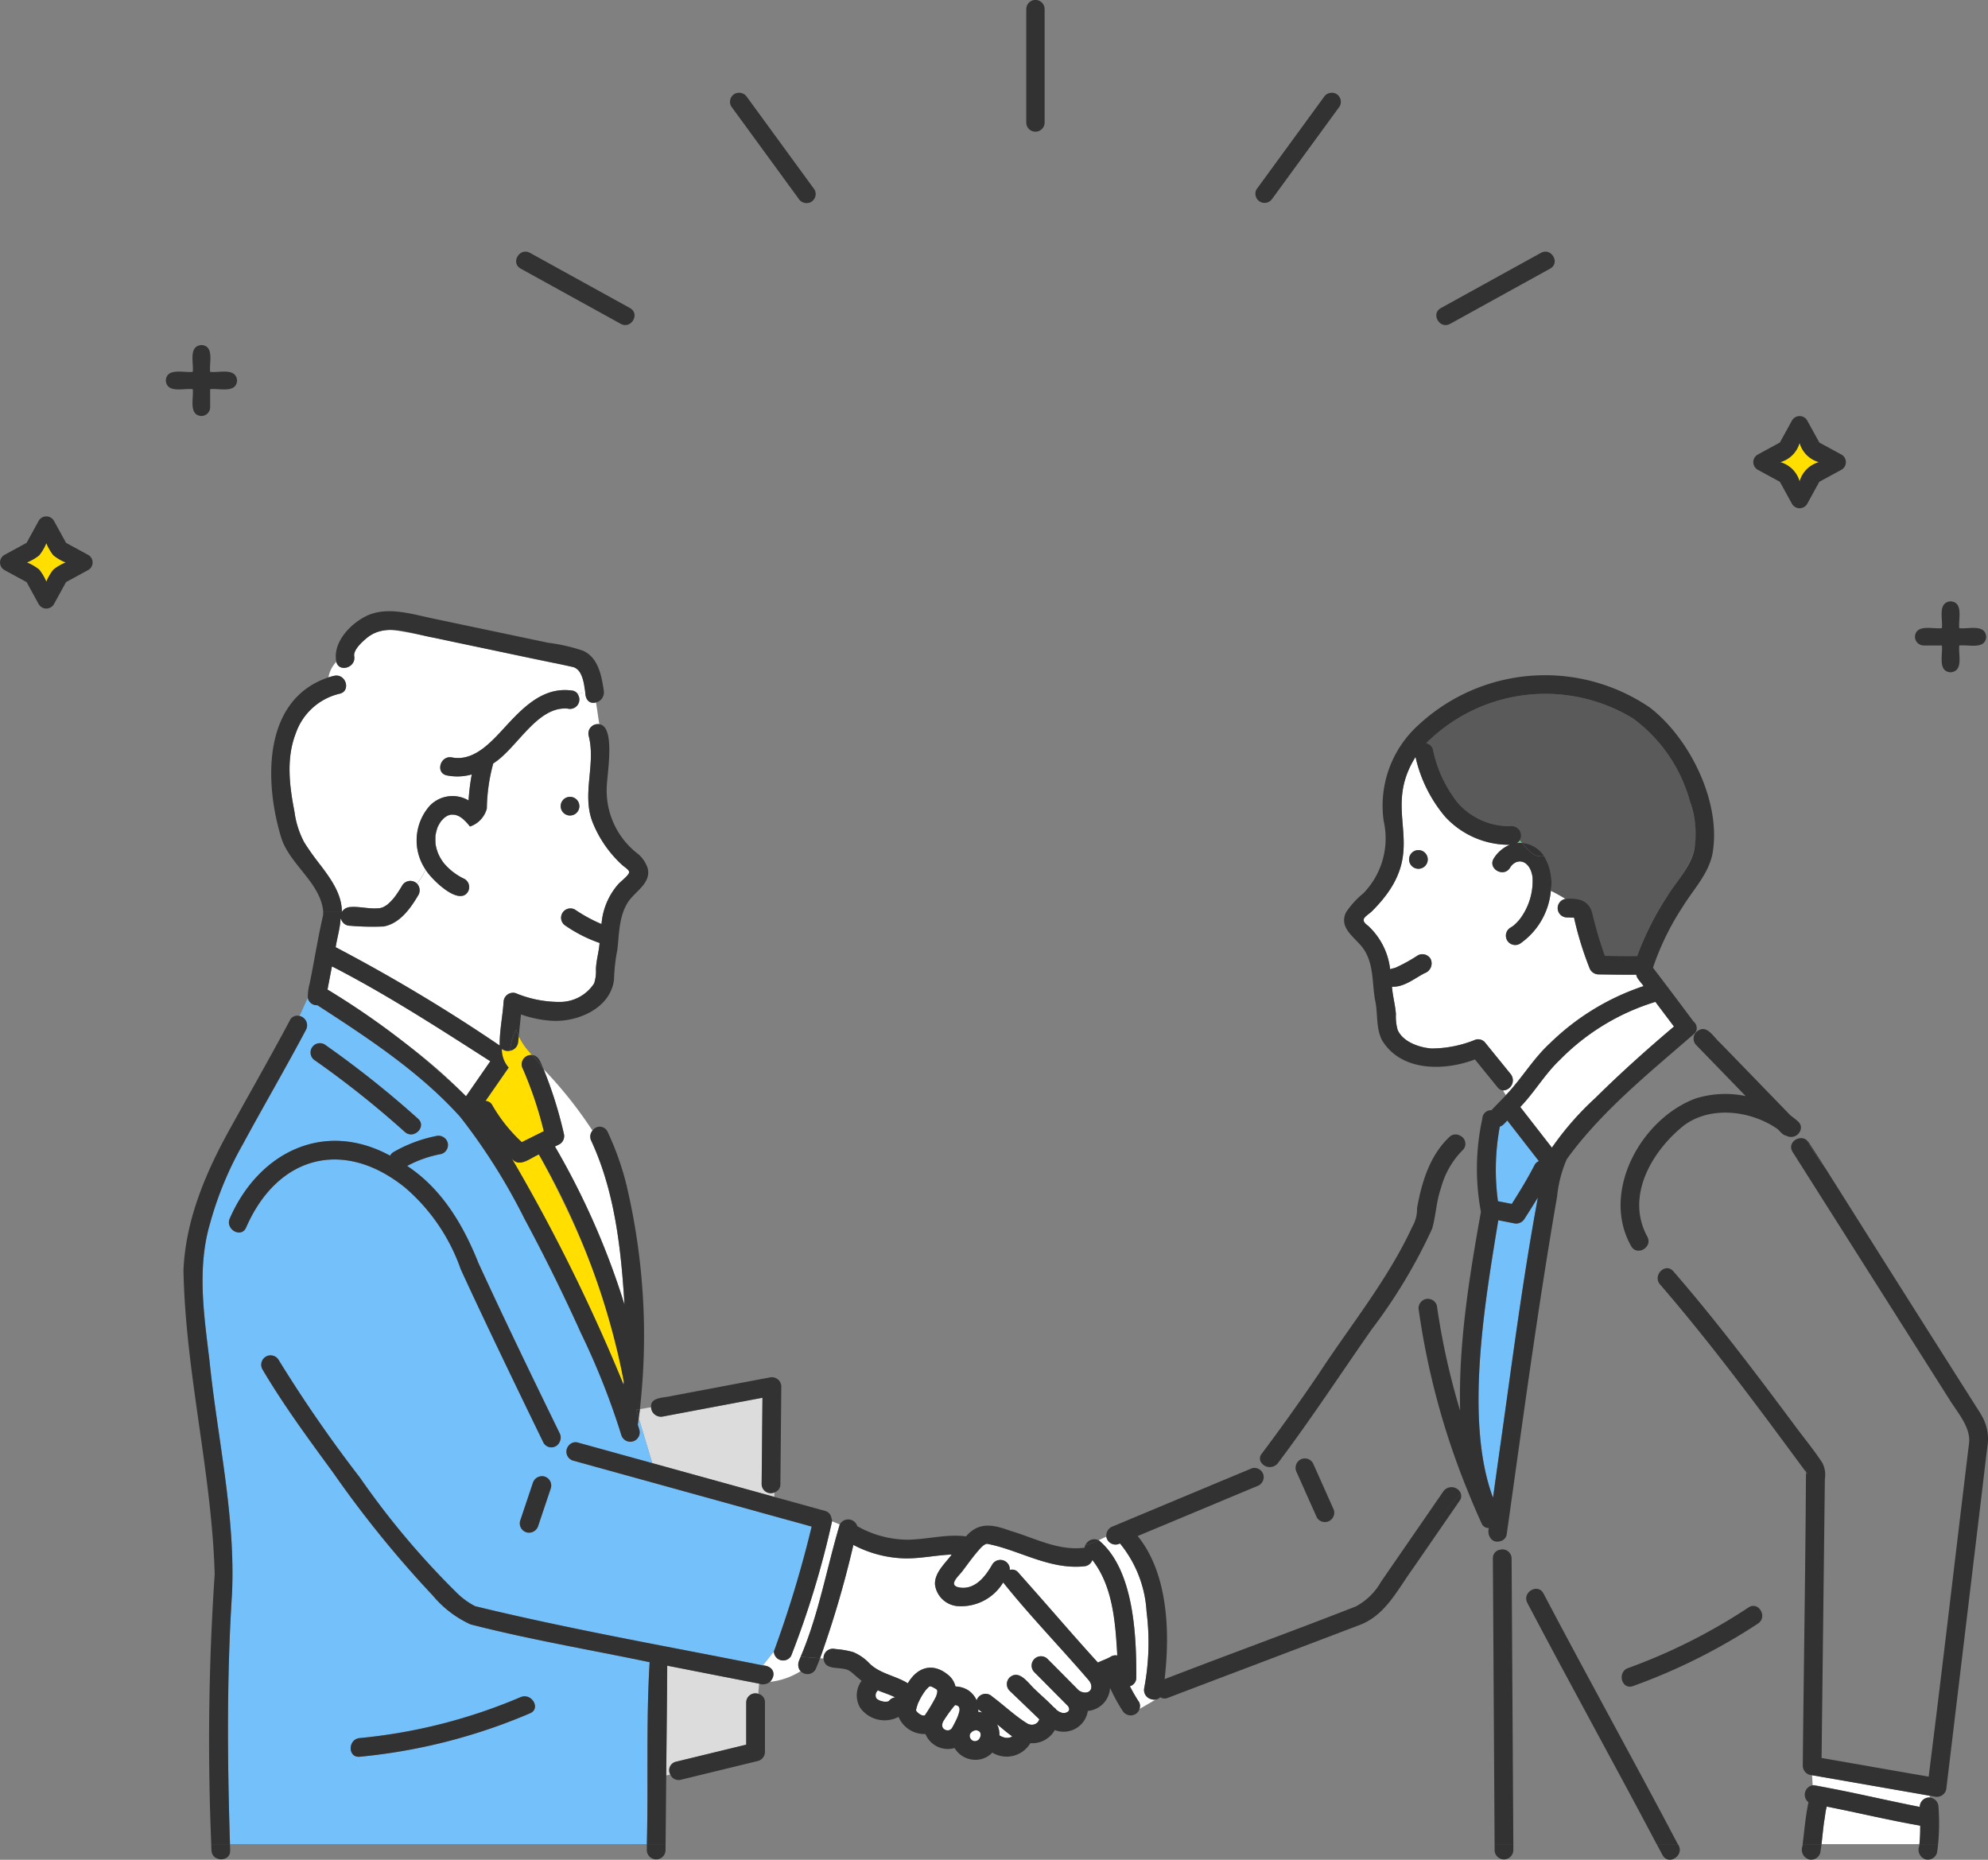 <svg xmlns="http://www.w3.org/2000/svg" xmlns:xlink="http://www.w3.org/1999/xlink" width="186" height="174" viewBox="0 0 186 174"><rect x="0" y="0" width="186" height="174" fill="#808080" stroke="none"/><defs><clipPath id="a"><rect width="186" height="174" fill="none"/></clipPath></defs><g clip-path="url(#a)"><path d="M167,304.658c-.057.029-.054.047-.033.04s.032-.033.042-.045l-.009,0" transform="translate(-80.085 -146.848)" fill="#6ec878"/><path d="M167.078,304.614a.182.182,0,0,1-.016.02l0,0a.19.19,0,0,0,.013-.019" transform="translate(-80.137 -146.829)" fill="#6ec878"/><path d="M168.541,305.366c.005.015.006.022.013.041-.009-.024-.011-.058-.018-.082l0-.013A.257.257,0,0,1,168.541,305.366Z" transform="translate(-80.843 -147.165)" fill="#6ec878"/><path d="M168.515,305.263l0-.01a.044.044,0,0,0-.005-.01l-.006-.007s0,.005,0,.007l.012.018v0" transform="translate(-80.828 -147.129)" fill="#6ec878"/><path d="M168.529,305.29v0l0,.012,0-.01" transform="translate(-80.84 -147.154)" fill="#6ec878"/><path d="M169.444,311.415c0-.006,0-.011.005-.018.023-.125,0-.048-.005.018" transform="translate(-81.28 -150.066)" fill="#6ec878"/><path d="M164.724,309.033a.083.083,0,0,0,0,.022c.006,0,.008,0,.007-.009l-.01-.012" transform="translate(-79.016 -148.959)" fill="#6ec878"/><path d="M157.639,305.506l.008-.006,0,0-.011.01" transform="translate(-75.617 -147.254)" fill="#6ec878"/><path d="M164.663,308.872h0" transform="translate(-78.983 -148.875)" fill="#6ec878"/><path d="M164.722,309.016s0,0,.01.01a.073.073,0,0,0-.005-.017l-.006-.008v.015" transform="translate(-79.014 -148.944)" fill="#6ec878"/><path d="M165.214,309.524l-.03-.02c.014.012.025.021.03.02" transform="translate(-79.236 -149.186)" fill="#6ec878"/><path d="M169.414,311.633c0,.006,0,.011,0,.017l0-.016v0" transform="translate(-81.264 -150.212)" fill="#6ec878"/><path d="M170.1,312.514l-.048-.027-.01,0a.554.554,0,0,1,.058.03" transform="translate(-81.566 -150.622)" fill="#6ec878"/><path d="M166.138,309.884a.064.064,0,0,0,.023,0l.011-.006,0,0h0l-.056.012h.02" transform="translate(-79.684 -149.363)" fill="#6ec878"/><path d="M169.531,312.08v0c.014.014.027.03.04.045l-.01-.018-.03-.029" transform="translate(-81.322 -150.428)" fill="#6ec878"/><path d="M169.833,312.383c-.021-.022-.029-.029-.044-.043l-.019-.015a.835.835,0,0,1,.063.058" transform="translate(-81.436 -150.546)" fill="#6ec878"/><path d="M169.946,312.435l.009,0c-.032-.016-.063-.032-.094-.049a.178.178,0,0,0,.085.047" transform="translate(-81.48 -150.576)" fill="#6ec878"/><path d="M166.075,309.892h.02l-.015,0-.005,0" transform="translate(-79.664 -149.372)" fill="#6ec878"/><path d="M166.115,309.9h0" transform="translate(-79.683 -149.375)" fill="#6ec878"/><path d="M166.038,309.908c-.005,0-.011,0-.016.009a.133.133,0,0,1,.026-.008h-.009" transform="translate(-79.638 -149.381)" fill="#6ec878"/><path d="M165.5,307.327h0c.035-.048.036-.033.02-.007l.013-.011a16.371,16.371,0,0,0,1.04-1.74,2.777,2.777,0,0,0,.1-.312c.024-.092.02-.326.021-.039,0-.066.011-.131.01-.2a.391.391,0,0,1-.023-.086l-.018-.026-.048-.045-.007,0c-.131-.082-.266-.156-.4-.227a.627.627,0,0,1-.122-.038c-.027,0-.054,0-.08,0l-.015,0h-.005l-.048.026a.108.108,0,0,1-.045.047c-.069.07-.18.178-.25.252a6.932,6.932,0,0,0-.637,1.017c-.038.075-.112.324-.03.046a4.945,4.945,0,0,0-.258.789h0c0,.027,0,.06,0,.089.021.036.028.049.029.052l.018.028c.061.069.1.107.175.178l.009.006c.085.056.172.107.26.158a.827.827,0,0,0,.218.053.1.1,0,0,1,.073-.009" transform="translate(-79.014 -146.818)" fill="#fff"/><path d="M157.916,305.435c-.092-.035-.174-.076-.261-.113-.027.024-.051.05-.08.073l0,.008.093-.071a1.316,1.316,0,0,0-.125.127c-.018.029-.035.058-.052.088a.636.636,0,0,0-.043.334c.009.041.02.082.033.123s.03.055.047.082l.051.051a1.98,1.98,0,0,0,.256.146,2.611,2.611,0,0,0,.385.1,2.255,2.255,0,0,0,.295,0c.046-.009.092-.022.137-.036l.009-.006a.735.735,0,0,0,.054-.054l-.022.029a.846.846,0,0,1,.587-.336,13.452,13.452,0,0,0-1.36-.548" transform="translate(-75.522 -147.17)" fill="#fff"/><path d="M68.134,164.06l.006,0a.434.434,0,0,0-.093,0c0,.008.023.016.087,0" transform="translate(-32.641 -79.078)" fill="#6ec878"/><path d="M68.254,164.063a.129.129,0,0,0-.022,0h-.006a.151.151,0,0,1,.028,0" transform="translate(-32.727 -79.079)" fill="#6ec878"/><path d="M102.443,229.533c-1.244-7.425-4.3-14.436-7.881-21.008-.788.306-1.831,1.307-2.542.368a167.306,167.306,0,0,1,10.464,21.167c.007-.106.014-.213.021-.32a.881.881,0,0,1-.062-.208" transform="translate(-44.141 -100.512)" fill="#ffde00"/><path d="M81.053,147.133c.044,0,.092,0,.087-.01s-.044,0-.087.01" transform="translate(-38.88 -70.914)" fill="#6ec878"/><path d="M192.17,309.006l0,.008a.031.031,0,0,0,0-.008" transform="translate(-92.18 -148.946)" fill="#6ec878"/><path d="M66.115,181.709a47.732,47.732,0,0,1,5.743,5l2.272-3.276c-4.833-3.092-9.7-6.252-14.816-8.877l-.417,2.17c2.487,1.536,4.9,3.216,7.218,4.986" transform="translate(-28.252 -84.138)" fill="#fff"/><path d="M79.329,148.247h0l.027-.031c.02-.031.025-.048-.027.03" transform="translate(-38.052 -71.43)" fill="#6ec878"/><path d="M81.708,147.165l.02,0a.23.23,0,0,0,.035,0,.244.244,0,0,1-.055,0" transform="translate(-39.194 -70.936)" fill="#6ec878"/><path d="M79.274,148.334s.008-.007.012-.01l.016-.022a.277.277,0,0,0-.028.033" transform="translate(-38.026 -71.484)" fill="#6ec878"/><path d="M81.573,147.138c-.043-.012-.052,0-.038.009a.618.618,0,0,0,.087,0l-.049-.011" transform="translate(-39.108 -70.921)" fill="#6ec878"/><path d="M152.435,301.644c.021.01.042.02.062.032a.152.152,0,0,0-.062-.032" transform="translate(-73.121 -145.397)" fill="#6ec878"/><path d="M172.5,308.413c.027.084.022.052,0,0" transform="translate(-82.744 -148.66)" fill="#6ec878"/><path d="M192.164,309.022l0,0,0,.006,0-.009" transform="translate(-92.176 -148.954)" fill="#6ec878"/><path d="M168.5,305.226l0,0,0,0" transform="translate(-80.828 -147.124)" fill="#6ec878"/><path d="M175.917,308.881c0,.034-.012.065-.017.1a2.356,2.356,0,0,1,.394.074c-.124-.1-.261-.2-.376-.307,0,.044,0,.089,0,.135" transform="translate(-84.377 -148.821)" fill="#fff"/><path d="M174.384,312.994c0,.044,0,.088,0,.131s.023.087.037.129.047.082.073.122.067.069.1.1.058.036.088.052a1.354,1.354,0,0,0,.141.039c.031,0,.062,0,.093,0a1.392,1.392,0,0,0,.155-.042c.035-.019.069-.038.1-.06s.068-.065.1-.1a1.5,1.5,0,0,0,.083-.142,1.664,1.664,0,0,0,.049-.174,1.3,1.3,0,0,0,0-.168c-.008-.033-.016-.065-.025-.1s-.027-.048-.042-.07-.043-.045-.066-.066a1.273,1.273,0,0,0-.112-.065c-.044-.015-.088-.027-.134-.038s-.07,0-.1,0a1.676,1.676,0,0,0-.182.05c-.048.025-.094.052-.14.081a1.705,1.705,0,0,0-.135.134c-.021.034-.042.068-.06.1s-.016.053-.022.08" transform="translate(-83.649 -150.652)" fill="#fff"/><path d="M171.726,307.965l.006,0h0l-.006,0" transform="translate(-82.374 -148.444)" fill="#6ec878"/><path d="M166.378,305.309l.06-.078c-.04.043-.067.074-.06.078" transform="translate(-79.809 -147.126)" fill="#6ec878"/><path d="M152.4,301.626a.215.215,0,0,1-.037-.019l.022.015.009,0,.007,0" transform="translate(-73.086 -145.38)" fill="#6ec878"/><path d="M152.961,301.961c-.076-.062-.069-.048,0,0" transform="translate(-73.347 -145.53)" fill="#6ec878"/><line transform="translate(86.493 160.518)" fill="#6ec878"/><path d="M172.476,308.345c.009.007.012.011.024.02a.277.277,0,0,1-.025-.024l0,0" transform="translate(-82.733 -148.625)" fill="#6ec878"/><path d="M181.989,313.633l-.051.035a.46.46,0,0,0,.052-.034h0" transform="translate(-87.273 -151.176)" fill="#6ec878"/><path d="M184.512,280.371a.879.879,0,0,1-.776.593c-3.282.334-6.157-1.573-9.091-2.109-.339.071-.626.439-.838.682-.531.609-.994,1.275-1.484,1.917-.347.444-1.367,1.308-.233,1.494,1.47.235,2.448-1.066,3.07-2.17a.884.884,0,0,1,1.629.53.737.737,0,0,1,.8.247l1.493,1.686c1.984,2.242,3.933,4.52,5.952,6.73.4-.2.834-.329,1.217-.56a.86.86,0,0,1,.6-.1c-.181-3.04-.388-6.442-2.335-8.938" transform="translate(-82.299 -134.412)" fill="#fff"/><path d="M192.241,308.857a.184.184,0,0,1,0-.034c0,.017,0,.031,0,.034" transform="translate(-92.214 -148.858)" fill="#6ec878"/><path d="M192.267,308.686c.016-.053.009-.035,0,0" transform="translate(-92.228 -148.776)" fill="#6ec878"/><path d="M192.051,308.164c.057.1.05.048.007.007l-.007-.007" transform="translate(-92.124 -148.54)" fill="#6ec878"/><path d="M169.893,310.351l.049.005a.8.8,0,0,1,.108-.007c.026-.006.053-.013.079-.022s.08-.045.119-.068a1.246,1.246,0,0,0,.09-.09c.015-.024.031-.052.04-.064a10.2,10.2,0,0,0,.493-.972,3.806,3.806,0,0,0,.195-.639,1.26,1.26,0,0,1,0-.154c-.012-.045-.025-.089-.039-.133a.278.278,0,0,0-.015-.032.108.108,0,0,1-.007-.009c-.053-.045-.058-.063-.037-.046l-.014-.017c-.047-.028-.094-.054-.143-.079l-.05-.013c0,.006-.03,0-.087-.018h0l-.027.007-.015.008a1.157,1.157,0,0,1-.091.1,12.764,12.764,0,0,0-1.032,1.453c-.024.076-.047.152-.064.229,0,.009,0,.017-.006.027,0,.075.02.212.014.191l0,.009c0,.013.009.026.012.039.016.028.031.056.048.083a.792.792,0,0,1,.058.06c.01.008.031.03.055.053a.126.126,0,0,0,.028.019.445.445,0,0,1,.1.052c.072.025.148.033.221.05l-.091-.022c-.077-.011-.132-.031,0,0" transform="translate(-81.279 -148.458)" fill="#fff"/><path d="M169.727,312.288l.02.015-.025-.024.006.009" transform="translate(-81.413 -150.524)" fill="#6ec878"/><path d="M180.1,312.715a1.947,1.947,0,0,0,.28,0,1.641,1.641,0,0,0,.191-.051c.029-.016.06-.03.088-.047l.056-.045c-.5-.341-.958-.758-1.42-1.129a2.126,2.126,0,0,1,.227,1.044,2.146,2.146,0,0,0,.266.138,2.5,2.5,0,0,0,.311.088" transform="translate(-86.005 -150.122)" fill="#fff"/><path d="M170.744,312.538h0" transform="translate(-81.903 -150.648)" fill="#6ec878"/><path d="M273.7,191.211l2.633,3.386a27.729,27.729,0,0,1,4.075-4.658c2.35-2.324,4.819-4.541,7.346-6.674l-1.739-2.309a21.186,21.186,0,0,0-8.931,5.42c-1.409,1.331-2.373,3.032-3.71,4.415l.327.42" transform="translate(-131.133 -87.224)" fill="#fff"/><path d="M283.2,165.758l-.006,0,.006,0" transform="translate(-135.844 -79.896)" fill="#6ec878"/><path d="M324.763,265.425a.308.308,0,0,0-.04.222c.005.007.01.014.016.02a.518.518,0,0,1,.024-.242" transform="translate(-155.762 -127.939)" fill="#6ec878"/><path d="M119.9,300.948q-.048,5.091-.095,10.182l.382-.079a.819.819,0,0,1,.528-1.206l.889-.216,5.683-1.383V304.3a.855.855,0,0,1,1.126-.809l.079-.952q-4.3-.831-8.6-1.682a.825.825,0,0,1,.008.089" transform="translate(-57.468 -145.019)" fill="#dcdcdc"/><path d="M116.118,258.583l11.424,3.159v-.411a.858.858,0,0,1-1.187-.791q.005-.582.011-1.164.032-3.454.065-6.909l-9.329,1.758a.928.928,0,0,1-1.094-.874l-1.041.184c-.033.28-.074.558-.112.837Z" transform="translate(-55.094 -121.693)" fill="#dcdcdc"/><path d="M79.208,117.725a.953.953,0,0,0-.567-.459,16.461,16.461,0,0,0-2-.42c-4.922-.964-9.809-2.2-14.747-3.038a3.345,3.345,0,0,0-2.606.732c-.388.323-1.273,1.106-1.173,1.7.181,1.078-1.433,1.546-1.674.526a2.909,2.909,0,0,0-.739,1.456c.184-.055.366-.112.557-.15,1.1-.218,1.572,1.465.466,1.683a5.727,5.727,0,0,0-4.084,3.723c-.9,2.321-.587,4.908-.12,7.288a8.459,8.459,0,0,0,.909,2.874c1.218,2.093,3.464,3.889,3.529,6.47H57a.971.971,0,0,1,.723-.4c.893-.077,1.768.2,2.658.111,0-.01.035-.02.1,0a2.521,2.521,0,0,0,.3-.084l.006,0a2.868,2.868,0,0,0,.421-.248,4.7,4.7,0,0,0,.682-.707,10.933,10.933,0,0,0,.719-1.092.892.892,0,0,1,1.385-.169,7.781,7.781,0,0,0,.8-1.318,4.887,4.887,0,0,1,.4-5.972,2.951,2.951,0,0,1,3.627-.492,19.779,19.779,0,0,1,.3-2.437,4.932,4.932,0,0,1-2.322.094c-1.108-.214-.636-1.9.466-1.683,2.183.422,3.851-1.645,5.248-3.146,1.632-1.753,3.462-3.5,6.052-3.1a.7.7,0,0,1,.481.34,2.016,2.016,0,0,1,.7-.173,4.927,4.927,0,0,0-.527-1.909" transform="translate(-24.976 -54.848)" fill="#fff"/><path d="M61.476,164.657c.01-.017.025-.03.037-.045h-.04c0,.015,0,.03,0,.045" transform="translate(-29.488 -79.346)" fill="#6ec878"/><path d="M87.186,141.237a10.908,10.908,0,0,1-2.79-4.028c-1.029-2.669.332-5.4-.364-8.083a.879.879,0,0,1,.995-1.077c-.112-.673-.2-1.367-.312-2.044-.633.173-.991-.275-1-.931a2.011,2.011,0,0,0-.7.173.876.876,0,0,1-.948,1.343c-2.868-.239-4.73,3.736-6.955,5.132a16.8,16.8,0,0,0-.6,4.217,2.44,2.44,0,0,1-1.579,1.686,4.721,4.721,0,0,0-.706-.748l0,0a2.3,2.3,0,0,0-.529-.306c.213.088.1.042.011.012a1.917,1.917,0,0,0-.214-.057.173.173,0,0,1-.107-.007,1.126,1.126,0,0,0-.274,0c-.116.028-.149.053-.241.069-.118.064-.194.121-.3.185-.054.042-.19.186-.308.309a.273.273,0,0,1-.043.053,4.074,4.074,0,0,0-.31.536,4.137,4.137,0,0,0-.21.838c-.008-.11-.009-.132-.008-.112.012.288-.007.6.019.879a4.234,4.234,0,0,0,.251.889,4.45,4.45,0,0,0,.458.8c.023.032.162.2.022.033a5.63,5.63,0,0,0,1.984,1.537.879.879,0,0,1,.315,1.194c-.844,1.392-3.466-1.216-3.965-2.071a7.7,7.7,0,0,1-.8,1.319.9.9,0,0,1,.13,1.049c-.73,1.241-1.727,2.669-3.253,2.951A24.18,24.18,0,0,1,61.7,146.9a.861.861,0,0,1-.846-.681.828.828,0,0,1-.041.09c-.057.874-.322,1.736-.456,2.6a157.5,157.5,0,0,1,15.348,9.2c-.025-1.344.271-2.718.362-4.068a.888.888,0,0,1,1.11-.842,10.7,10.7,0,0,0,4.251.83,3.819,3.819,0,0,0,3.11-1.732,3.65,3.65,0,0,0,.171-1.338c.031-.843.28-1.617.342-2.449a13.273,13.273,0,0,1-3.185-1.612.874.874,0,0,1,.885-1.507,14.473,14.473,0,0,0,2.328,1.286l.154.058a6.4,6.4,0,0,1,1.583-3.743c.2-.231,1.049-.859,1-1.138-.036-.207-.485-.486-.63-.62m-4.9-4.65a.873.873,0,0,1,0-1.746.873.873,0,0,1,0,1.746" transform="translate(-28.953 -60.288)" fill="#fff"/><path d="M99.244,200.149l-.432.215a71.335,71.335,0,0,1,6.507,14.8c-.318-5.191-.9-10.558-3.107-15.328a.868.868,0,0,1,.111-.956,39.036,39.036,0,0,0-4.568-5.739,38.932,38.932,0,0,1,1.892,6.022.884.884,0,0,1-.4.986" transform="translate(-46.892 -93.098)" fill="#fff"/><path d="M90.809,190.249a.873.873,0,0,1,.849-1.3,6.538,6.538,0,0,1-1.245-1.744c-.018.177-.036.352-.055.528a.9.9,0,0,1-.739.8c-.017.28-.019.578-.019.933,0-.355,0-.653.019-.933a.913.913,0,0,1-.785-.159,2.569,2.569,0,0,0,.64,1.745l-2.167,3.123a.747.747,0,0,1,.656.435A14.646,14.646,0,0,0,90.7,197.1l2.06-1.026a35.437,35.437,0,0,0-1.953-5.823" transform="translate(-41.88 -90.236)" fill="#ffde00"/><path d="M91.358,229.12l-20.264-5.6a.871.871,0,0,1-.374-1.45l-.856-.375a.843.843,0,0,1-1.54.147q-1.56-3.2-3.1-6.406c-1.569-3.264-3.132-6.532-4.642-9.824a17.821,17.821,0,0,0-5.187-7.62c-5.791-4.662-11.957-3.014-14.9,3.735-.47,1.021-1.98.133-1.514-.881,2.686-6.143,8.783-9.231,14.991-5.856a.852.852,0,0,1,.321-.338,13.131,13.131,0,0,1,3.987-1.5.9.9,0,0,1,1.079.609.878.878,0,0,1-.612,1.074,10.78,10.78,0,0,0-3.177,1.116c3.23,2.126,5.234,5.495,6.635,9,2.47,5.371,5.047,10.7,7.639,16.008a.858.858,0,0,1,.025.734l.856.375a.792.792,0,0,1,.84-.233l2.829.782L78.5,223.75l-1.264-4.211c-.029.209-.053.419-.084.628.052.173.108.346.157.519a.877.877,0,0,1-1.69.464,68.92,68.92,0,0,0-3.774-9.536q-2.473-5.45-5.3-10.732a56.358,56.358,0,0,0-5.959-9.462.85.85,0,0,1-.1-.117c-3.8-4.2-8.6-7.336-13.314-10.392a.834.834,0,0,1-.893-.707c-.259.56-.517,1.134-.775,1.712A.893.893,0,0,1,46.1,183.2c-1.909,3.6-3.965,7.119-5.9,10.7a32.255,32.255,0,0,0-3.063,7.367c-1.253,4.221-.583,8.6-.069,12.878.736,7.265,2.447,14.509,2.109,21.837-.5,7.792-.434,15.613-.189,23.414h39c.149-5.661-.081-11.4.261-17.025-5.585-1.167-11.239-2.116-16.759-3.539a9.969,9.969,0,0,1-3.527-2.693,101.925,101.925,0,0,1-9.317-11.489c-2.3-3.145-4.647-6.324-6.627-9.684a.876.876,0,0,1,1.514-.881,126.128,126.128,0,0,0,7.623,11.035,75.728,75.728,0,0,0,8.954,10.667,7.141,7.141,0,0,0,1.813,1.346c8.9,2.162,17.938,3.746,26.918,5.539l1.031-1.3a105.693,105.693,0,0,0,3.538-11.691l-2.056-.568M46.657,184.9a.887.887,0,0,1,1.2-.313,93.327,93.327,0,0,1,8.727,6.94c.84.755-.4,1.985-1.24,1.234a89.487,89.487,0,0,0-8.372-6.667.889.889,0,0,1-.314-1.194m4.464,64.573a50.6,50.6,0,0,0,15.06-3.83c1.027-.439,1.919,1.066.885,1.507a53.322,53.322,0,0,1-15.945,4.068c-1.124.107-1.113-1.639,0-1.746m17.895-23.4-1.19,3.548a.877.877,0,0,1-1.691-.464q.6-1.774,1.19-3.548A.9.9,0,0,1,68.4,225a.879.879,0,0,1,.612,1.074" transform="translate(-17.472 -86.861)" fill="#74c0fb"/><path d="M270.841,157.424a.648.648,0,0,1-.126-.331c-1.181.011-2.365-.009-3.546-.026a.915.915,0,0,1-.844-.641,30.722,30.722,0,0,1-1.433-4.676c-.226.009-.462-.014-.686-.012a.872.872,0,0,1-.092-1.735c-.449-.268-.9-.532-1.387-.766a6.756,6.756,0,0,1-2.9,4.964.874.874,0,0,1-.886-1.507c.083-.049.161-.1.242-.154l.021-.016a4.286,4.286,0,0,0,.624-.637,5.91,5.91,0,0,0,1.182-3.939,3.138,3.138,0,0,0-.156-.6,2.214,2.214,0,0,0-.217-.392,2.163,2.163,0,0,0-.246-.26l-.065-.044c-.008-.005-.124-.065-.147-.081a1.308,1.308,0,0,0-.265-.071c-.024,0-.137,0-.2,0a2,2,0,0,1-.213.055,1.286,1.286,0,0,0-.6.538c-.6.953-2.112.075-1.514-.881a3.19,3.19,0,0,1,1.5-1.273,8.134,8.134,0,0,1-6.051-2.625,13.073,13.073,0,0,1-2.772-5.592c-3.461,5.517,1.792,8.631-4.118,14.471-.522.469-1.185.709-.318,1.327a6.534,6.534,0,0,1,2.059,4.064c.185-.083.384-.083.567-.175a14.958,14.958,0,0,0,2.014-1.118.893.893,0,0,1,1.2.313.971.971,0,0,1-.57,1.353c-.944.493-1.926,1.323-3.037,1.257.06.867.3,1.678.367,2.55a4.682,4.682,0,0,0,.156,1.474c.474,1.145,2.054,1.679,3.182,1.759a10.929,10.929,0,0,0,4.114-.827.858.858,0,0,1,.853.225l2.436,3a.944.944,0,0,1-.717,1.526,3.926,3.926,0,0,0,.264.435c1.467-1.532,2.543-3.4,4.119-4.848a22.839,22.839,0,0,1,8.756-5.348l-.559-.741m-20.5-10.234a.873.873,0,0,1,0-1.746.873.873,0,0,1,0,1.746" transform="translate(-117.627 -65.905)" fill="#fff"/><path d="M272.746,152.014a2.618,2.618,0,0,1,.494-.013l-.211-.265a.877.877,0,0,1-.284.279" transform="translate(-130.832 -73.139)" fill="#6ec878"/><path d="M281.141,135.409a14.3,14.3,0,0,0-5.346-7.8,15.753,15.753,0,0,0-18.951,1.95q-.2.183-.388.378a.793.793,0,0,1,.635.6,11.824,11.824,0,0,0,2.3,4.951,6.4,6.4,0,0,0,5.074,2.2.876.876,0,0,1,.751,1.312l.211.265a2.769,2.769,0,0,1,2.064,1.234,1.93,1.93,0,0,0,.272-.066,1.93,1.93,0,0,1-.272.066,4.9,4.9,0,0,1,.628,3.235c.484.234.938.5,1.387.766,1.3-.119,2.279.163,2.543,1.571a38.663,38.663,0,0,0,1.122,3.758c1.005.017,2.012.027,3.017.017a28.125,28.125,0,0,1,2.822-5.6c2.374-3.281,3.411-4.672,2.131-8.834" transform="translate(-123.018 -60.396)" fill="#5a5a5a"/><path d="M326.241,321.6l9.676,2.014V323.6a.883.883,0,0,1,.958-.867l-.045-.173-10.991-1.915.057.939a.937.937,0,0,1,.344.01" transform="translate(-156.3 -154.558)" fill="#fff"/><path d="M202.491,292.765a2.34,2.34,0,0,1-.966.19,2.34,2.34,0,0,0,.966-.19.886.886,0,0,1-.664-1.041,22.875,22.875,0,0,0,.221-7.133,11.063,11.063,0,0,0-2.49-6.4.871.871,0,0,1-1.274-.627c-.244.1-.479.219-.712.334,3.284,2.71,3.532,8.886,3.515,12.859a.822.822,0,0,1-.6.8,15.7,15.7,0,0,0,.826,1.43.791.791,0,0,1,.069.7l1.546-.9a.974.974,0,0,1-.436-.027" transform="translate(-94.772 -133.792)" fill="#fff"/><path d="M172.668,291.79c-2.568-3.005-5.556-6.079-8.07-9.228a4.594,4.594,0,0,1-4.089,2.224,2.328,2.328,0,0,1-2.29-2.027c-.059-1.1.958-1.982,1.568-2.807-1.517.056-3.011.408-4.536.354a10.889,10.889,0,0,1-4.668-1.255,95.007,95.007,0,0,1-3.114,10.6l.315.024a.878.878,0,0,1,1.1-.882,8.377,8.377,0,0,1,1.676.287,4.5,4.5,0,0,1,1.419.949c.977,1.074,2.513,1.229,3.692,1.97.88-1.506,2.3-1.962,3.723-.826a2,2,0,0,1,.736,1.123,2.343,2.343,0,0,1,1.193.357,2.2,2.2,0,0,1,.788.943.877.877,0,0,1,1.447-.364c1.121.831,2.191,1.867,3.361,2.57a2.519,2.519,0,0,0,.245.068,1.048,1.048,0,0,0,.225,0c.036-.011.14-.036.155-.041.13-.039.016,0,.083-.039.013-.008.1-.063.108-.067.029-.025.057-.053.084-.081a1.164,1.164,0,0,0,.134-.212c.007-.022.014-.045.02-.067-.928-.893-1.85-1.781-2.781-2.671a.88.88,0,0,1,0-1.234c.917-.812,1.757.559,2.378,1.115.576.56,1.192,1.071,1.743,1.658a.86.86,0,0,1,.256.239c.018.016.035.032.054.047a2.278,2.278,0,0,0,.325.195c-.07-.04.147.047.189.06a2.109,2.109,0,0,0,.257,0,.388.388,0,0,1,.126-.043c.075-.047.2-.134.07-.019a1.011,1.011,0,0,0,.136-.134c.006-.036.015-.034.006-.011a.486.486,0,0,0,.024-.056l.013-.05c0-.027,0-.056,0-.065v-.017a.6.6,0,0,0-.03-.124.956.956,0,0,1-.078-.128c-1.056-1.059-2.1-2.125-3.161-3.183a.875.875,0,0,1,1.24-1.234c.982.981,1.955,1.974,2.935,2.956.683.453,1.41.094,1.1-.689.014.05-.083-.156-.105-.188" transform="translate(-70.739 -134.508)" fill="#fff"/><path d="M144.372,275.078l-.72-.307a84.983,84.983,0,0,1-3.834,12.606.868.868,0,0,1-1.612-.415l-1.031,1.3c.985.047,1.3.869.665,1.537a6.8,6.8,0,0,0,2.868-1c-.368-.372-.2-.921,0-1.351l-.2-.015.2.015c1.69-3.953,2.435-8.279,3.659-12.374" transform="translate(-65.801 -132.444)" fill="#fff"/><path d="M336.755,329.082c.016-.329.016-.659.017-.989-2.923-.506-5.827-1.211-8.743-1.784-.136.47-.162.99-.256,1.456v0c-.092.684-.151,1.374-.235,2.061H336.7c.029-.248.044-.5.056-.745" transform="translate(-157.115 -157.286)" fill="#fff"/><path d="M169.431,311.493a.648.648,0,0,0-.014.072v0l.013-.064v-.01" transform="translate(-81.267 -150.145)" fill="#6ec878"/><path d="M324.8,265.947c-.015-.016-.027-.036-.042-.053,0,.01,0,.018,0,.028.061.159.218.219.04.025" transform="translate(-155.782 -128.165)" fill="#6ec878"/><path d="M267.9,239.553c1.1-7.758,2.093-15.566,3.523-23.276-.41.681-.836,1.353-1.264,2.02a.914.914,0,0,1-.99.4l-1.452-.285c-1.23,7.537-3.2,18.768-.492,25.961q.336-2.411.675-4.822" transform="translate(-127.531 -104.249)" fill="#74c0fb"/><path d="M270.051,202.39c-.205.2-.419.5-.7.565a22,22,0,0,0-.18,6.951c0,.009,0,.021,0,.032l1.3.254c.75-1.178,1.482-2.374,2.119-3.614a.777.777,0,0,1,.416-.39l-2.955-3.8" transform="translate(-129.026 -97.555)" fill="#74c0fb"/><path d="M169.642,312.2l-.021-.019-.012-.013c.02.038.067.079.064.065a.2.2,0,0,1-.031-.032" transform="translate(-81.359 -150.472)" fill="#6ec878"/><path d="M171.836,307.994l-.016,0-.007,0h0a.111.111,0,0,1,.023,0" transform="translate(-82.416 -148.456)" fill="#6ec878"/><path d="M172.451,308.32l0,0c-.009-.009-.017-.016-.026-.026l.015.02.012.01" transform="translate(-82.709 -148.6)" fill="#6ec878"/><path d="M170.576,312.543l.06,0,0,0h-.044l-.009,0-.009,0" transform="translate(-81.823 -150.648)" fill="#6ec878"/><path d="M171.108,312.237l.029-.045h0c-.01.016-.015.023-.028.045" transform="translate(-82.078 -150.482)" fill="#6ec878"/><path d="M171.179,312.094c.041-.046.066-.107.024-.048-.014.021-.027.043-.04.064l.016-.017" transform="translate(-82.104 -150.4)" fill="#6ec878"/><path d="M172.38,308.238l.022.026a.218.218,0,0,0-.022-.026" transform="translate(-82.688 -148.576)" fill="#6ec878"/><path d="M170.4,312.551c-.025.005.033.009.089,0a.47.47,0,0,1-.089,0" transform="translate(-81.735 -150.653)" fill="#6ec878"/><path d="M171.858,308l.065.016c0-.005-.024-.013-.065-.016" transform="translate(-82.438 -148.46)" fill="#6ec878"/><path d="M93.618,275.422a7.816,7.816,0,0,0,.94-.063c.632-.669.319-1.489-.665-1.537l-.919,1.16.919-1.16c-8.981-1.793-18.02-3.377-26.918-5.54a7.169,7.169,0,0,1-1.813-1.345,75.728,75.728,0,0,1-8.953-10.667,126.014,126.014,0,0,1-7.623-11.035.876.876,0,0,0-1.514.881c1.979,3.36,4.327,6.538,6.627,9.684a101.86,101.86,0,0,0,9.317,11.489,9.959,9.959,0,0,0,3.527,2.693c5.52,1.423,11.173,2.372,16.758,3.539-.341,5.626-.112,11.364-.261,17.025h1.753q.03-3.215.06-6.431l-.759.155.759-.155c.023-3.423.081-6.848.087-10.271q4.3.849,8.6,1.682l.067-.816-.067.816a1.021,1.021,0,0,0,1.017-.168,7.816,7.816,0,0,1-.94.063" transform="translate(-22.519 -118.005)" fill="#323232"/><path d="M116.312,333.1c0,.193,0,.385-.005.578a.877.877,0,0,0,1.753,0q0-.289.005-.578Z" transform="translate(-55.791 -160.56)" fill="#323232"/><path d="M234.6,263.863a.882.882,0,0,0-1.2-.313.9.9,0,0,0-.314,1.194l1.884,4.219a.876.876,0,0,0,1.514-.881l-1.884-4.219" transform="translate(-111.76 -126.979)" fill="#323232"/><path d="M244.279,205.149c-1.833,1.72-2.6,4.265-3.023,6.666a3.249,3.249,0,0,1-.444,1.726c-2.3,4.975-5.79,9.223-8.774,13.791q-2.569,3.787-5.315,7.448a.689.689,0,0,0-.113.712l1.169-.941-1.169.941a.97.97,0,0,0,1.628.169c3.067-4.069,5.847-8.325,8.763-12.5a50.138,50.138,0,0,0,5.666-9.429c.358-1.222.385-2.563.823-3.784a7.913,7.913,0,0,1,2.029-3.566.824.824,0,0,0-.2-1.342,17.3,17.3,0,0,0-1.256,1.686,17.3,17.3,0,0,1,1.256-1.686.835.835,0,0,0-1.044.108" transform="translate(-108.676 -98.768)" fill="#323232"/><path d="M95.762,266.665a.9.9,0,0,0-1.079.61l-1.19,3.548a.879.879,0,0,0,.612,1.074.9.9,0,0,0,1.078-.61l1.19-3.548a.879.879,0,0,0-.612-1.074" transform="translate(-44.83 -128.525)" fill="#323232"/><path d="M81.541,147.161a.173.173,0,0,0,.107.007l-.02,0a.619.619,0,0,1-.087,0" transform="translate(-39.114 -70.934)" fill="#323232"/><path d="M79.3,148.294a.243.243,0,0,0,.043-.053l-.027.031-.016.023" transform="translate(-38.038 -71.455)" fill="#323232"/><path d="M85.459,117.87c-.2-1.389-.508-3.134-1.951-3.775a16.714,16.714,0,0,0-3.267-.745l-3.566-.751L69.4,111.067c-1.974-.415-4.288-1.16-6.214-.193-1.493.751-3.119,2.481-2.755,4.262q.214-.256.471-.512-.258.256-.471.512c.241,1.02,1.855.552,1.674-.526-.1-.6.785-1.381,1.173-1.7,1.783-1.481,4.216-.386,6.227-.036,4.365.941,8.767,1.813,13.123,2.762.9.348.945,1.531,1.094,2.368a1.133,1.133,0,0,1,.559.115,1.133,1.133,0,0,0-.559-.115c.012.656.372,1.1,1,.931a12.564,12.564,0,0,0-.444-1.98,12.564,12.564,0,0,1,.444,1.98.954.954,0,0,0,.734-1.062" transform="translate(-28.963 -53.215)" fill="#323232"/><path d="M53.453,139.867a27.21,27.21,0,0,1-1.605-2.251,8.458,8.458,0,0,1-.908-2.875c-.468-2.38-.782-4.967.119-7.288a5.731,5.731,0,0,1,4.085-3.723c1.106-.218.637-1.9-.467-1.683-.19.038-.373.094-.557.15a1.8,1.8,0,0,0,.626,1.523,1.8,1.8,0,0,1-.626-1.523c-6.183,2.065-6,9.816-4.421,14.98.778,2.516,3.679,4.224,3.931,6.909h1.746c.007-1.576-1.016-3.006-1.924-4.219" transform="translate(-23.392 -58.82)" fill="#323232"/><path d="M85.182,174.046a26.8,26.8,0,0,0-1.812-5.136.808.808,0,0,0-1.4-.075c.72,1.064,1.44,2.167,2.225,3.34-.785-1.173-1.5-2.276-2.225-3.34a.868.868,0,0,0-.111.956c2.211,4.77,2.789,10.135,3.107,15.328a71.308,71.308,0,0,0-6.507-14.8l.431-.215a.882.882,0,0,0,.4-.985A38.987,38.987,0,0,0,77.4,163.1c-.031-.031-.058-.062-.089-.093a3.008,3.008,0,0,1,.452,1.608A3.008,3.008,0,0,0,77.31,163c-.046-.046-.086-.092-.133-.138.046.047.087.093.133.138a8.137,8.137,0,0,0-1-1.238.873.873,0,0,0-.849,1.3,35.407,35.407,0,0,1,1.952,5.823l-2.059,1.026a14.646,14.646,0,0,1-2.739-3.419.749.749,0,0,0-.656-.435l2.167-3.123a2.571,2.571,0,0,1-.639-1.745.915.915,0,0,0,.785.159,4.594,4.594,0,0,1,.566-1.976,3.955,3.955,0,0,0,.229.648q.107-1.028.214-2.055a10.577,10.577,0,0,0,3.046.6c2.4.075,5.344-1.239,5.658-3.863a16.96,16.96,0,0,1,.31-2.784c.18-1.531.145-3.123.993-4.452.647-1.013,2.149-1.735,1.861-3.13a2.928,2.928,0,0,0-1.06-1.5,7.446,7.446,0,0,1-2.784-6.158c.027-1.183.843-5.681-.7-5.867a11.89,11.89,0,0,0,.413,1.794,11.89,11.89,0,0,1-.413-1.794.879.879,0,0,0-.994,1.076c.7,2.688-.665,5.414.363,8.083A10.9,10.9,0,0,0,84.769,144c.145.134.594.412.63.62.048.279-.8.907-1,1.138a6.392,6.392,0,0,0-1.583,3.742c-.052-.019-.1-.038-.155-.058a14.43,14.43,0,0,1-2.327-1.286.874.874,0,0,0-.885,1.507,13.274,13.274,0,0,0,3.185,1.613c-.061.832-.311,1.606-.342,2.447a3.644,3.644,0,0,1-.17,1.339,3.818,3.818,0,0,1-3.11,1.731,10.7,10.7,0,0,1-4.25-.829.888.888,0,0,0-1.11.842c-.091,1.35-.387,2.723-.362,4.067a157.36,157.36,0,0,0-15.348-9.2c.135-.868.4-1.73.456-2.6a.778.778,0,0,0,.041-.09.861.861,0,0,0,.846.681,24.262,24.262,0,0,0,3.145.061c1.527-.282,2.524-1.71,3.253-2.95a.9.9,0,0,0-.129-1.049,18.23,18.23,0,0,1-1.818,2.006,18.23,18.23,0,0,0,1.818-2.006.892.892,0,0,0-1.385.168,10.817,10.817,0,0,1-.718,1.093,4.761,4.761,0,0,1-.683.708,2.86,2.86,0,0,1-.421.248l-.006,0a2.6,2.6,0,0,1-.3.084c.008,0,.014,0,.022,0a.214.214,0,0,0-.028,0l-.005,0c-.064.014-.086.007-.088,0-.89.09-1.765-.187-2.658-.11a.967.967,0,0,0-.723.4h0c-.011.016-.027.028-.037.045,0-.016,0-.03,0-.045H56.774a2.712,2.712,0,0,1-.014.384c-.486,2.114-.823,4.275-1.258,6.4a4.561,4.561,0,0,0-.168,1.287c.267-.579.534-1.144.8-1.676-.267.532-.535,1.1-.8,1.676a.834.834,0,0,0,.893.708c4.71,3.057,9.518,6.2,13.314,10.392a.882.882,0,0,0,.1.117,56.336,56.336,0,0,1,5.959,9.462q2.838,5.271,5.3,10.732a68.925,68.925,0,0,1,3.774,9.536.878.878,0,0,0,1.691-.465c-.049-.174-.1-.346-.157-.519.032-.209.056-.418.085-.627l-.233-.776-1.031.183,1.031-.183-.216-.719.216.719.345-.061a61.117,61.117,0,0,0-1.227-20.847m-15.041-8.424a71.8,71.8,0,0,0-12.961-9.984l.416-2.169c5.118,2.625,9.984,5.784,14.816,8.876l-2.272,3.277M84.878,192.6a167.376,167.376,0,0,0-10.463-21.168c.711.939,1.752-.062,2.541-.368A69.038,69.038,0,0,1,84.9,192.281c-.007.106-.014.213-.021.32" transform="translate(-26.536 -63.052)" fill="#323232"/><path d="M96.754,191.9c-.262-.507-.39-1.29-1.086-1.331a8.088,8.088,0,0,1,1,1.239c.031.031.059.062.089.093" transform="translate(-45.891 -91.859)" fill="#323232"/><path d="M91.749,187.932a.9.9,0,0,0,.739-.8c.018-.176.037-.351.055-.527a3.947,3.947,0,0,1-.229-.648,4.614,4.614,0,0,0-.566,1.977" transform="translate(-44.011 -89.633)" fill="#323232"/><path d="M114.64,255.365c.038-.279.079-.557.113-.837l-.346.061Z" transform="translate(-54.879 -122.687)" fill="#323232"/><path d="M68.14,164.051l.006,0c-.064-.017-.1-.008-.1,0a.377.377,0,0,1,.093,0" transform="translate(-32.641 -79.07)" fill="#323232"/><path d="M64.473,216.975c-1.4-3.5-3.406-6.874-6.635-9a10.762,10.762,0,0,1,3.177-1.116.878.878,0,0,0,.612-1.074.9.9,0,0,0-1.078-.61,13.144,13.144,0,0,0-3.987,1.5.855.855,0,0,0-.321.338c-6.2-3.374-12.309-.286-14.991,5.857-.466,1.014,1.044,1.9,1.514.881,2.926-6.736,9.139-8.4,14.9-3.734a17.82,17.82,0,0,1,5.187,7.62c1.51,3.292,3.072,6.56,4.641,9.825q1.542,3.207,3.1,6.406a.843.843,0,0,0,1.54-.147l-1.325-.581,1.325.581a.858.858,0,0,0-.025-.734c-2.593-5.313-5.169-10.637-7.639-16.009" transform="translate(-19.745 -98.889)" fill="#323232"/><path d="M308.008,194.507c-.22-.194-.453-.375-.692-.55l-6.6-6.807c-.555-.463-1.174-1.664-2-1.16,1.007.469,2.177.778,2.177,2.251,0-1.473-1.17-1.781-2.177-2.251a.866.866,0,0,0-.232,1.375l4.629,4.774a9.322,9.322,0,0,0-4.657.219c-5.122,1.878-8.926,8.764-6.056,13.817.539.988,2.053.107,1.514-.881-2.011-3.687.3-7.8,3.217-10.236,2.476-2.062,6.423-1.621,8.988.182.223.218.463.55.775.6a.933.933,0,0,0,1.335-.467,12.426,12.426,0,0,0-1.491-1.89,12.426,12.426,0,0,1,1.491,1.89.733.733,0,0,0-.224-.86" transform="translate(-139.788 -89.592)" fill="#323232"/><path d="M43.846,183.484c-.643,1.439-1.286,2.9-1.929,4.175.643-1.28,1.286-2.736,1.929-4.175a.759.759,0,0,0-.9.4c-1.752,3.3-3.614,6.547-5.421,9.821-2.346,4.156-4.335,8.73-4.536,13.558.172,9.535,2.644,18.919,2.92,28.445a230.924,230.924,0,0,0-.321,25.256H37.34c-.245-7.8-.309-15.622.189-23.414.338-7.328-1.373-14.572-2.108-21.837-.514-4.279-1.185-8.658.069-12.878a32.263,32.263,0,0,1,3.063-7.367c1.938-3.584,3.994-7.1,5.9-10.7a.893.893,0,0,0-.609-1.286" transform="translate(-15.822 -88.428)" fill="#323232"/><path d="M37.98,333.1c.007.193.014.385.021.578.043,1.12,1.8,1.125,1.753,0-.007-.193-.011-.385-.018-.578Z" transform="translate(-18.218 -160.56)" fill="#323232"/><path d="M101.72,143.929a.873.873,0,0,0,0,1.746.873.873,0,0,0,0-1.746" transform="translate(-48.388 -69.376)" fill="#323232"/><path d="M90.008,125.039c-.75.313-1.5.9-2.251.524.75.374,1.5-.21,2.251-.524a.705.705,0,0,0-.481-.34c-2.59-.392-4.42,1.351-6.051,3.1-1.4,1.5-3.066,3.568-5.249,3.146-1.1-.213-1.574,1.469-.466,1.683a4.932,4.932,0,0,0,2.322-.094,19.778,19.778,0,0,0-.3,2.437,2.951,2.951,0,0,0-3.627.492,4.887,4.887,0,0,0-.4,5.972,6.767,6.767,0,0,0,.306-.747,6.767,6.767,0,0,1-.306.747c.494.85,3.122,3.465,3.965,2.071a.88.88,0,0,0-.315-1.194,5.639,5.639,0,0,1-1.984-1.537l.06.071a4.134,4.134,0,0,1-.54-.9,4.228,4.228,0,0,1-.251-.889,5.769,5.769,0,0,1-.013-.664c.005-.085-.019-.387,0-.1a4.152,4.152,0,0,1,.21-.839,4.076,4.076,0,0,1,.31-.536s-.01.012-.012.01a.317.317,0,0,1,.028-.033h0c.052-.078.046-.061.027-.03.118-.123.254-.266.308-.309.109-.064.184-.121.3-.185.092-.016.125-.04.241-.069a1.1,1.1,0,0,1,.274,0c-.03-.031.067,0,.087,0a.244.244,0,0,0,.055,0,.228.228,0,0,1-.035,0,1.81,1.81,0,0,1,.214.057c.09.03.2.076-.011-.012a2.324,2.324,0,0,1,.529.306l0,.005a4.717,4.717,0,0,1,.706.747,2.441,2.441,0,0,0,1.579-1.685,16.8,16.8,0,0,1,.6-4.217c2.225-1.4,4.086-5.37,6.955-5.132a.877.877,0,0,0,.947-1.343M78.118,136.3c.043-.011.081-.018.087-.01s-.043.009-.087.01" transform="translate(-35.945 -60.08)" fill="#323232"/><path d="M270.305,298.8q-.044-7.353-.089-14.707l-.02-3.38a.857.857,0,0,0-1.088-.819l-.038,1.886.038-1.886a.8.8,0,0,0-.665.819q.081,13.366.162,26.733h1.753q-.027-4.324-.053-8.647" transform="translate(-128.768 -134.902)" fill="#323232"/><path d="M268.754,333.1c0,.193,0,.385,0,.578a.877.877,0,0,0,1.753,0c0-.193,0-.385,0-.578Z" transform="translate(-128.917 -160.56)" fill="#323232"/><path d="M303.473,290.207a53.451,53.451,0,0,1-11.268,5.671c-1.052.38-.6,2.068.466,1.683a55.362,55.362,0,0,0,11.687-5.846c.936-.618.059-2.13-.885-1.507" transform="translate(-139.88 -139.813)" fill="#323232"/><path d="M78.958,306.468A50.6,50.6,0,0,1,63.9,310.3c-1.113.106-1.124,1.853,0,1.746a53.323,53.323,0,0,0,15.945-4.068c1.034-.442.142-1.947-.885-1.507" transform="translate(-30.249 -147.684)" fill="#323232"/><path d="M254.28,155.3a.873.873,0,0,0,0-1.746.873.873,0,0,0,0,1.746" transform="translate(-121.568 -74.017)" fill="#323232"/><path d="M275.76,153.48a2.768,2.768,0,0,0-2.064-1.234c.555.7,1.137,1.394,2.064,1.234" transform="translate(-131.288 -73.385)" fill="#323232"/><path d="M273.442,143.515c.97-1.549,2.3-2.937,2.7-4.765.917-4.776-2.071-10.874-5.856-13.775a17.4,17.4,0,0,0-21.6,1.608l0,0a10.172,10.172,0,0,0-3.286,9.036,7.366,7.366,0,0,1-1.9,6.74,8.144,8.144,0,0,0-1.63,1.788c-.736,1.558.988,2.395,1.7,3.51.9,1.4.737,3.048,1.007,4.622.3,1.261.062,2.634.655,3.815,1.773,2.963,5.826,2.916,8.7,1.813l2.117,2.608a.728.728,0,0,0,.523.292A5.044,5.044,0,0,1,256,158.6a5.044,5.044,0,0,0,.566,2.209.945.945,0,0,0,.717-1.526l-2.436-3a.857.857,0,0,0-.853-.224,10.929,10.929,0,0,1-4.114.827c-1.128-.08-2.708-.613-3.182-1.759a4.682,4.682,0,0,1-.156-1.474c-.069-.871-.307-1.682-.367-2.55,1.11.066,2.092-.764,3.037-1.257a.97.97,0,0,0,.569-1.353.892.892,0,0,0-1.2-.313,14.959,14.959,0,0,1-2.014,1.118c-.183.091-.382.092-.567.175a6.531,6.531,0,0,0-2.059-4.064c-.863-.615-.209-.855.318-1.327,5.909-5.836.657-8.947,4.118-14.471a13.078,13.078,0,0,0,2.772,5.592,8.135,8.135,0,0,0,6.051,2.625,3.187,3.187,0,0,0-1.5,1.273c-.6.956.918,1.834,1.514.881a1.287,1.287,0,0,1,.6-.538,1.973,1.973,0,0,0,.213-.055c.063,0,.175,0,.2,0a1.3,1.3,0,0,1,.265.071c.023.016.139.076.147.081.036.025.054.036.065.043a2.257,2.257,0,0,1,.246.26,2.179,2.179,0,0,1,.216.392,3.135,3.135,0,0,1,.156.6,5.913,5.913,0,0,1-1.182,3.939,4.307,4.307,0,0,1-.624.637l-.021.016c-.081.051-.16.105-.242.154a.874.874,0,0,0,.885,1.507,6.754,6.754,0,0,0,2.9-4.964,7.744,7.744,0,0,0-.941-.391,7.744,7.744,0,0,1,.941.391,4.893,4.893,0,0,0-.628-3.235c-.927.16-1.508-.532-2.064-1.234a2.618,2.618,0,0,0-.494.013.871.871,0,0,0,.284-.279,3.169,3.169,0,0,0-.961-.894,3.169,3.169,0,0,1,.961.894.876.876,0,0,0-.751-1.312,6.4,6.4,0,0,1-5.074-2.2,11.83,11.83,0,0,1-2.3-4.951.792.792,0,0,0-.635-.6q.187-.2.388-.378A15.754,15.754,0,0,1,268.714,126a14.3,14.3,0,0,1,5.346,7.8,8.891,8.891,0,0,1,.4,4.486c-.367,1.652-1.647,2.944-2.527,4.348a28.154,28.154,0,0,0-2.822,5.6c-1.006.011-2.012,0-3.017-.017a38.513,38.513,0,0,1-1.122-3.758c-.264-1.408-1.249-1.691-2.544-1.571a11.727,11.727,0,0,0,2.348,1.17,11.727,11.727,0,0,1-2.348-1.17.872.872,0,0,0,.092,1.735c.224,0,.461.022.686.012a30.837,30.837,0,0,0,1.432,4.676.916.916,0,0,0,.846.641c1.181.018,2.364.037,3.546.026.071.42.465.719.684,1.072a22.839,22.839,0,0,0-8.755,5.348c-1.576,1.446-2.653,3.317-4.119,4.849a2.556,2.556,0,0,0,.923.847,2.556,2.556,0,0,1-.923-.847c-.453.474-.915.942-1.368,1.413a.8.8,0,0,0-.844.777,3,3,0,0,1,1.966-.179,3,3,0,0,0-1.966.179,21.948,21.948,0,0,0-.135,8.731c-1.088,6.081-2.114,12.384-1.944,18.6a66.409,66.409,0,0,1-2.174-9.823.882.882,0,0,0-1.078-.61.894.894,0,0,0-.612,1.074,71.057,71.057,0,0,0,4.435,16.532l.588-.668-.588.668c.454,1.134.925,2.259,1.431,3.36a.7.7,0,0,0,.685.449c-.191.685.277,1.464,1.061,1.234l.038-1.923-.038,1.923a.784.784,0,0,0,.605-.6c1.489-10.566,2.9-21.149,4.722-31.666a11.614,11.614,0,0,1,.906-3.484c3.224-4.462,7.728-8.081,11.869-11.683a.759.759,0,0,0,.284-.464,2.038,2.038,0,0,1-1.138-1.147,2.038,2.038,0,0,0,1.138,1.147.825.825,0,0,0-.3-.731c-1.254-1.68-2.514-3.364-3.791-5.028v0a24.709,24.709,0,0,1,2.857-5.816m-10.155,1.13.006,0-.006,0M256.3,194.091q-.342,2.41-.674,4.821c-2.7-7.2-.739-18.414.492-25.961l1.452.285a.915.915,0,0,0,.99-.4c.428-.667.854-1.339,1.264-2.02-1.43,7.709-2.424,15.518-3.523,23.276m3.2-26.28c-.636,1.24-1.369,2.436-2.119,3.614l-1.3-.254c0-.011,0-.023,0-.032a22,22,0,0,1,.18-6.951c.281-.064.495-.363.7-.565l2.955,3.8a.775.775,0,0,0-.416.39m11.316-15.291,1.739,2.309c-2.528,2.133-5,4.35-7.346,6.674a27.727,27.727,0,0,0-4.075,4.658l-2.96-3.805c1.337-1.383,2.3-3.084,3.71-4.415a21.192,21.192,0,0,1,8.932-5.42" transform="translate(-115.937 -58.787)" fill="#323232"/><path d="M276.052,287.414c-.523-1-2.038-.114-1.514.881,3.975,7.556,8.113,15.025,12.1,22.574h1.983c-4.131-7.85-8.442-15.6-12.571-23.455" transform="translate(-131.64 -138.328)" fill="#323232"/><path d="M299.88,333.1H297.9c.18.34.363.678.542,1.019.592,1.075,2.154-.035,1.441-1.019" transform="translate(-142.897 -160.56)" fill="#323232"/><path d="M324.729,265.854a.325.325,0,0,0,.017.049l0-.028-.016-.021" transform="translate(-155.768 -128.146)" fill="#323232"/><path d="M325.179,206.335a1.469,1.469,0,0,0-.342-.433c.587.929,1.168,1.873,1.806,2.7-.485-.757-.971-1.514-1.465-2.266" transform="translate(-155.82 -99.248)" fill="#323232"/><path d="M328.308,231.375q-7.273-11.451-14.5-22.932c-.639-.826-1.22-1.769-1.806-2.7-.68-.523-1.837.263-1.3,1.117l14.76,23.3c.731,1.154,1.925,2.526,1.755,3.946-1.265,10.4-2.467,20.813-3.781,31.21l-10.018-1.746q.154-13.047.306-26.093a2.481,2.481,0,0,0-.222-1.5c-.773-1.187-1.692-2.3-2.537-3.438-3.673-4.931-7.387-9.862-11.42-14.509-.739-.851-1.975.387-1.24,1.234,4.84,5.607,9.248,11.575,13.637,17.534a.308.308,0,0,1,.04-.222.519.519,0,0,0-.024.243c.014.017.027.037.041.053.178.193.021.134-.04-.024-.053,9.15-.214,18.3-.3,27.454a.9.9,0,0,0,.864.88l-.067-1.087.067,1.087,10.991,1.915-.457-1.739.457,1.739.478.084a.9.9,0,0,0,1.11-.842q.637-5.3,1.273-10.6,1.028-8.561,2.056-17.125c.17-1.41.326-2.822.508-4.231a4.338,4.338,0,0,0-.635-3" transform="translate(-142.988 -99.092)" fill="#323232"/><path d="M192.168,308.991c.009-.022,0-.025-.006.011l0,0,0-.008" transform="translate(-92.177 -148.931)" fill="#323232"/><path d="M167.026,304.649l0,0c-.01.012-.024.026-.042.045a.112.112,0,0,0,.045-.047" transform="translate(-80.098 -146.846)" fill="#323232"/><path d="M168.526,305.337a.312.312,0,0,0-.01-.067v0l-.012-.018A.392.392,0,0,0,168.526,305.337Z" transform="translate(-80.828 -147.136)" fill="#323232"/><path d="M166.085,309.878l.015,0h0l.056-.012a.091.091,0,0,0-.073.009" transform="translate(-79.669 -149.36)" fill="#323232"/><path d="M172.407,308.279a.178.178,0,0,0-.015-.02l-.022-.026c-.021-.017-.016,0,.037.046" transform="translate(-82.678 -148.571)" fill="#323232"/><path d="M171.9,308.012l-.065-.016a.083.083,0,0,0-.023,0c.057.019.087.023.087.018" transform="translate(-82.417 -148.458)" fill="#323232"/><path d="M169.444,311.477v.01c0-.011,0-.019.006-.027,0,.006,0,.011-.005.018" transform="translate(-81.279 -150.128)" fill="#323232"/><path d="M169.589,312.136l.01.018.011.013.021.019a.219.219,0,0,0,.031.032l-.006-.009.026.024.019.014c-.023-.023-.045-.044-.055-.053a.7.7,0,0,0-.058-.06" transform="translate(-81.349 -150.455)" fill="#323232"/><path d="M170.235,312.528c-.132-.031-.077-.011,0,0" transform="translate(-81.621 -150.636)" fill="#323232"/><path d="M171.162,312.132l.04-.064-.04.064" transform="translate(-82.104 -150.422)" fill="#323232"/><path d="M169.955,312.438l.009,0a.446.446,0,0,0-.1-.052c.031.018.062.034.094.049" transform="translate(-81.48 -150.576)" fill="#323232"/><path d="M170.427,312.548c.022,0,.044,0,.066,0l.009,0,.009,0a.793.793,0,0,0-.108.007h.023" transform="translate(-81.74 -150.649)" fill="#323232"/><path d="M152.414,301.636l-.009,0c.069.049.092.051.078.037s-.041-.022-.062-.032l-.007,0" transform="translate(-73.106 -145.393)" fill="#323232"/><path d="M229.922,269.972l2.171-2.461a.937.937,0,0,0-1.628-.2l-5.839,8.467a5.873,5.873,0,0,1-2.358,2.307c-5.934,2.325-11.939,4.5-17.888,6.8.511-4.333.344-9.856-2.518-13.388l11.151-4.66a.9.9,0,0,0,.612-1.074.884.884,0,0,0-1.068-.612L210.264,267l2.294-1.846q-6.5,2.71-13,5.431a.912.912,0,0,0-.628.98,3.6,3.6,0,0,1,1.488-.323,3.6,3.6,0,0,0-1.488.323.871.871,0,0,0,1.274.627,11.063,11.063,0,0,1,2.49,6.4,22.877,22.877,0,0,1-.221,7.133.886.886,0,0,0,.664,1.041,3.007,3.007,0,0,0,1.372-1.556,3.007,3.007,0,0,1-1.372,1.556.8.8,0,0,0,.839-.19.72.72,0,0,0,.7.063c5.941-2.263,11.891-4.507,17.831-6.773,2.491-.874,3.635-3.3,5.084-5.3l4.39-6.366a.734.734,0,0,0,.113-.68Z" transform="translate(-95.418 -127.786)" fill="#323232"/><path d="M126.717,267.893l-.964-.411.964.411a.772.772,0,0,0-.061-.288.793.793,0,0,0-.608-.681l-4.734-1.309v0l-11.424-3.159.371,1.238-.371-1.238-4.107-1.136-2.829-.782a.793.793,0,0,0-.84.233l4.614,2.021-4.614-2.021a.871.871,0,0,0,.374,1.45l22.32,6.173a105.8,105.8,0,0,1-3.538,11.69l.767-.968-.767.968a.868.868,0,0,0,1.612.415,85.044,85.044,0,0,0,3.834-12.606" transform="translate(-48.866 -125.566)" fill="#323232"/><path d="M143.639,299.567a.938.938,0,0,0,.122,1.036,5.267,5.267,0,0,0,.867-.688,5.267,5.267,0,0,1-.867.688.881.881,0,0,0,1.392-.155c.152-.35.291-.7.431-1.057l-1.818-.139c-.044.1-.082.211-.127.315" transform="translate(-68.854 -144.244)" fill="#323232"/><path d="M195.175,278.563a4.637,4.637,0,0,0,1.247-.448.919.919,0,0,0-1.247.448" transform="translate(-93.623 -134.006)" fill="#323232"/><path d="M175.6,291.48a15.843,15.843,0,0,1-.826-1.43.821.821,0,0,0,.6-.8c.017-3.971-.23-10.147-3.515-12.859a4.612,4.612,0,0,1-1.246.448.812.812,0,0,0-.076.25c-2.453.322-4.643-.9-6.925-1.575-1.574-.563-2.929-.914-4.17.514-1.87-.24-3.69.308-5.553.312a9.673,9.673,0,0,1-4.619-1.267.89.89,0,0,0-1.637-.157l3.389,1.446-3.389-1.446c-1.224,4.094-1.969,8.421-3.659,12.374l1.818.139a94.869,94.869,0,0,0,3.114-10.6,10.9,10.9,0,0,0,4.668,1.254c1.525.053,3.019-.3,4.536-.354-.611.825-1.628,1.7-1.569,2.807a2.327,2.327,0,0,0,2.29,2.026,4.594,4.594,0,0,0,4.089-2.223c2.513,3.148,5.5,6.223,8.07,9.227.022.032.119.238.106.188.312.784-.417,1.142-1.1.689-.98-.983-1.953-1.975-2.935-2.956a.875.875,0,0,0-1.24,1.234c1.057,1.058,2.106,2.124,3.161,3.182a1.015,1.015,0,0,0,.078.128.6.6,0,0,1,.031.124v.017c0,.008,0,.037,0,.064s-.008.03-.014.05a.526.526,0,0,1-.023.056.018.018,0,0,1,0,.008l0,.009v-.006a1.015,1.015,0,0,1-.137.135c.135-.116.006-.028-.069.019a.387.387,0,0,0-.126.043,2.25,2.25,0,0,1-.257,0c-.042-.013-.259-.1-.189-.06a2.36,2.36,0,0,1-.325-.195l-.054-.047a.86.86,0,0,0-.255-.24c-.551-.586-1.167-1.1-1.743-1.658-.62-.556-1.462-1.926-2.378-1.115a.882.882,0,0,0,0,1.234c.931.89,1.853,1.778,2.781,2.671-.006.022-.013.045-.02.067a1.143,1.143,0,0,1-.134.212c-.027.028-.055.055-.084.081-.012,0-.094.059-.108.066-.067.04.047,0-.082.039-.014,0-.119.03-.155.041a1.038,1.038,0,0,1-.225,0,2.514,2.514,0,0,1-.245-.069c-1.169-.7-2.24-1.738-3.361-2.57a.877.877,0,0,0-1.447.365,2.2,2.2,0,0,0-.788-.943,2.341,2.341,0,0,0-1.193-.357,1.989,1.989,0,0,0-.736-1.123c-1.424-1.136-2.842-.68-3.723.826-1.179-.74-2.714-.9-3.692-1.969a4.485,4.485,0,0,0-1.419-.949,8.357,8.357,0,0,0-1.676-.288.878.878,0,0,0-1.1.882l1.2.092-1.2-.092c.091,1.156,1.439.746,2.254,1.07-.008-.006-.012-.007-.022-.015a.213.213,0,0,0,.037.02.159.159,0,0,1,.062.032l.008,0,.235.152c.33.269.648.579.985.831a2.285,2.285,0,0,0-.132,2.525,2.813,2.813,0,0,0,3.589.852,2.641,2.641,0,0,0,2.519,1.606,2.265,2.265,0,0,0,2.723,1.307,2.265,2.265,0,0,0,1.841,1.1,2.153,2.153,0,0,0,1.692-.671,2.582,2.582,0,0,0,3.559-.884,2.418,2.418,0,0,0,2.285-1.224,2.289,2.289,0,0,0,3.09-1.789,2.288,2.288,0,0,0,2.083-2.162,16.184,16.184,0,0,0,1.171,2.15.894.894,0,0,0,1.2.313.883.883,0,0,0,.314-1.194m-6.613.43.007.007c.043.041.05.09-.007-.007m-20.367-3.235a.409.409,0,0,0,.055.041.409.409,0,0,1-.055-.041m2.474,1.853,0,0-.008.007.011-.01m1.133.908.022-.029c-.016.02-.036.036-.054.054l-.01.006a1.408,1.408,0,0,1-.137.036,2.241,2.241,0,0,1-.294,0,2.661,2.661,0,0,1-.386-.1,1.991,1.991,0,0,1-.256-.146l-.051-.051c-.017-.026-.032-.054-.047-.081a1.258,1.258,0,0,1-.032-.123,1.412,1.412,0,0,1,0-.182,1.392,1.392,0,0,1,.043-.152q.023-.045.052-.089a1.3,1.3,0,0,1,.125-.126l-.093.072,0-.008c.029-.022.053-.049.08-.073.533.242,1.111.394,1.621.661a.847.847,0,0,0-.587.336m6.6.59c-.012-.009-.015-.013-.023-.02l0,0c.008.008.017.019.025.025m-.014.013c.022.052.027.084,0,0m-.394-.231h0l-.005,0,.006,0m-1.682-1.418,0,0,0,0m-1.046,0-.06.078c-.006,0,.021-.036.06-.078m-.923,1.952.006.008a.1.1,0,0,1,.005.017c-.01-.012-.008-.008-.01-.01v-.015m0,.038,0-.021.01.012c0,.007,0,.011-.007.009m.237.223.03.02-.03-.02m.435.219c.005-.005.011-.005.016-.009h.009a.207.207,0,0,0-.026.008m1.315-2.336c0,.066-.011.132-.01.2,0-.287,0-.053-.021.039a2.836,2.836,0,0,1-.1.312,16.416,16.416,0,0,1-1.04,1.741l-.013.011c.016-.026.015-.041-.02.007h0l0,0-.011.006a.078.078,0,0,1-.023,0h-.041l0,0a.849.849,0,0,1-.219-.053c-.088-.051-.174-.1-.26-.158l-.009-.006c-.07-.07-.114-.109-.175-.178l-.018-.028a.455.455,0,0,0-.029-.052c0-.029,0-.062,0-.089h0a4.84,4.84,0,0,1,.258-.789c-.033.111-.041.138-.036.126a5.259,5.259,0,0,1,.7-1.188c.071-.075.182-.182.25-.252-.021.007-.023-.012.033-.04l.009,0a.149.149,0,0,0,.017-.021.091.091,0,0,1-.014.019l.048-.026h0c.009,0,.008,0,.015,0,.027,0,.054,0,.081,0a.619.619,0,0,0,.122.038c.138.07.273.144.4.227l.007,0c.016.015.033.03.048.045l.018.025v-.007l.007.007a.029.029,0,0,1,0,.01l0,.01,0,0,0,.023a.664.664,0,0,0,.019.082.411.411,0,0,1-.014-.04m.449,3.236a.151.151,0,0,0,0-.017h0l0,.016m.694.452h0m.945-1.853a3.8,3.8,0,0,1-.2.639,10.127,10.127,0,0,1-.492.971c.053-.073-.006.037-.041.064l-.029.045c.013-.022.019-.029.029-.045a1.226,1.226,0,0,1-.089.09l-.118.068-.08.022h.044l0,0-.06,0c-.057.011-.115.008-.089,0l-.049-.005.091.023c-.073-.018-.149-.026-.221-.051l.048.027a.535.535,0,0,0-.057-.03.219.219,0,0,1-.094-.049.154.154,0,0,1-.029-.019c.015.015.024.022.044.044a.756.756,0,0,0-.063-.059.232.232,0,0,1-.02-.015c0,.014-.044-.026-.065-.064-.012-.016-.025-.031-.039-.046v0c.014.012.019.019.03.029-.017-.028-.032-.056-.048-.084,0-.013-.009-.025-.012-.038l0-.009c.006.021-.016-.117-.014-.192l-.014.064v0a.674.674,0,0,1,.014-.072c0-.065.029-.142.005-.018.017-.078.04-.153.064-.229a12.76,12.76,0,0,1,1.031-1.453,1.256,1.256,0,0,0,.091-.1l.015-.009.027-.006h0l.007,0,.016,0c.041,0,.064.011.064.016l.05.012c.048.026.1.052.143.079l.015.017a.168.168,0,0,1,.022.026c.008.01.017.017.026.026l0,0-.013-.011.007.01a.22.22,0,0,1,.015.032c.014.044.027.088.038.133a1.264,1.264,0,0,0,0,.154m1.973,2.363a1.669,1.669,0,0,1-.049.175c-.025.049-.054.1-.083.142s-.065.068-.1.1-.067.041-.1.06a1.463,1.463,0,0,1-.155.042c-.03,0-.062,0-.093,0-.047-.01-.1-.023-.142-.038-.03-.017-.059-.034-.088-.052s-.07-.066-.1-.1-.05-.08-.072-.122-.027-.085-.037-.128,0-.088,0-.132c.007-.026.014-.053.022-.08s.039-.069.06-.1a1.742,1.742,0,0,1,.135-.134c.046-.029.092-.056.14-.081a1.573,1.573,0,0,1,.182-.05c.035,0,.07,0,.1,0s.091.023.134.038.076.042.112.065.045.044.066.066.028.047.041.071.018.064.026.1a1.509,1.509,0,0,1,0,.168m-.235-2.24a.929.929,0,0,0,.019-.234c.114.112.251.2.376.307a2.352,2.352,0,0,0-.394-.074m3.042,2.386a1.613,1.613,0,0,1-.191.051,1.958,1.958,0,0,1-.28,0,2.413,2.413,0,0,1-.311-.088,2.185,2.185,0,0,1-.266-.138,2.115,2.115,0,0,0-.227-1.044c.462.371.923.787,1.42,1.129l-.056.045c-.028.018-.059.032-.088.047m.114-.061-.014.008c.023-.017.042-.029.051-.035h0l-.038.026m5.347-2.485a.255.255,0,0,1,0-.034.255.255,0,0,0,0,.034m.014-.089c0-.018.008-.031.009-.033s0,.016-.009.033m3.908-4.915c-.382.232-.818.356-1.217.56-2.02-2.21-3.968-4.488-5.952-6.73q-.745-.844-1.493-1.687a.737.737,0,0,0-.8-.247.884.884,0,0,0-1.629-.53c-.623,1.1-1.6,2.406-3.07,2.171-1.133-.187-.116-1.05.233-1.495.49-.641.953-1.307,1.484-1.917.212-.242.5-.61.838-.681,2.922.533,5.815,2.444,9.091,2.109a.878.878,0,0,0,.776-.593c1.948,2.5,2.154,5.9,2.336,8.938a.86.86,0,0,0-.6.1" transform="translate(-69.062 -132.286)" fill="#323232"/><path d="M65.908,195.492a93.332,93.332,0,0,0-8.727-6.94.874.874,0,1,0-.885,1.507,89.384,89.384,0,0,1,8.372,6.667c.836.751,2.08-.48,1.24-1.234" transform="translate(-26.796 -90.825)" fill="#323232"/><path d="M128.144,248.793l-9.13,1.721c-.672.192-2.042.079-1.946,1.057l1.659-.294-1.659.294a.928.928,0,0,0,1.094.874l9.329-1.758q-.033,3.454-.066,6.909l-.011,1.164a.858.858,0,0,0,1.187.791v0a.8.8,0,0,0,.567-.791q.037-3.98.075-7.961.005-.582.011-1.164a.889.889,0,0,0-1.11-.842" transform="translate(-56.153 -119.914)" fill="#323232"/><path d="M128.673,305.914l-.307,3.734.307-3.734a.855.855,0,0,0-1.125.809v3.945l-5.684,1.383-.889.216a.819.819,0,0,0-.528,1.206l1.94-.4-1.94.4a.84.84,0,0,0,.994.477l7.216-1.756a.886.886,0,0,0,.644-.842v-4.63a.8.8,0,0,0-.628-.809" transform="translate(-57.73 -147.44)" fill="#323232"/><path d="M324.062,333.739c0,.017,0,.013,0,0" transform="translate(-155.447 -160.868)" fill="#323232"/><path d="M324.082,333.233c-.006.051-.025.164-.031.2,0-.021.011-.068.027-.158a.956.956,0,0,0,.586,1.247.887.887,0,0,0,1.078-.609c.046-.269.083-.539.117-.811H324.1c-.005.044-.01.088-.015.132" transform="translate(-155.436 -160.56)" fill="#323232"/><path d="M345.086,333.1c-.006.057-.012.115-.019.171a.952.952,0,0,0,.583,1.248.888.888,0,0,0,1.078-.61c.048-.267.078-.539.107-.81Z" transform="translate(-165.502 -160.56)" fill="#323232"/><path d="M336.86,324.478a.9.9,0,0,0-.795-.867l.494,1.875-.494-1.875a.884.884,0,0,0-.959.867v.009c-3.341-.638-6.671-1.5-10.021-2.024l.058.949-.058-.949a.894.894,0,0,0-.392,1.587c-.27,1.294-.383,2.613-.542,3.924h1.762c.084-.686.143-1.376.235-2.061h0c.094-.467.119-.986.256-1.457,2.916.573,5.82,1.278,8.743,1.784a15.561,15.561,0,0,1-.073,1.734h1.749a20.593,20.593,0,0,0,.036-3.5" transform="translate(-155.491 -155.432)" fill="#323232"/><path d="M186.258,11.492V.825a.859.859,0,0,0-1.717,0V11.492a.859.859,0,0,0,1.717,0" transform="translate(-88.522 0)" fill="#323232"/><path d="M139.158,25.795l-6.3-8.63a.886.886,0,0,0-1.174-.307.859.859,0,0,0-.308,1.17l6.3,8.629a.886.886,0,0,0,1.175.307.858.858,0,0,0,.308-1.169" transform="translate(-62.96 -8.071)" fill="#323232"/><path d="M103.475,50.732,94.1,45.56c-.967-.534-1.835.942-.867,1.476l9.37,5.172c.967.534,1.835-.942.867-1.476" transform="translate(-44.522 -21.906)" fill="#323232"/><path d="M259.557,52.207l9.37-5.172c.967-.534.1-2.01-.866-1.476l-9.371,5.172c-.966.534-.1,2.01.867,1.476" transform="translate(-123.887 -21.905)" fill="#323232"/><path d="M227.307,26.656l5.514-7.556.783-1.073a.859.859,0,0,0-.308-1.169.881.881,0,0,0-1.175.307l-6.3,8.63a.858.858,0,0,0,1.482.862" transform="translate(-108.266 -8.07)" fill="#323232"/><path d="M321.92,83.6a2.6,2.6,0,0,1,1.818-1.81,2.6,2.6,0,0,1-1.818-1.81,2.6,2.6,0,0,1-1.818,1.81,2.6,2.6,0,0,1,1.818,1.81" transform="translate(-153.548 -38.552)" fill="#ffde00"/><path d="M345.153,112.747h1.706c.108.816-.421,2.43.814,2.509,1.241-.108.706-1.675.815-2.509.82-.107,2.441.419,2.52-.811-.108-1.235-1.683-.7-2.52-.811-.108-.816.421-2.43-.815-2.509-1.24.108-.706,1.675-.814,2.509-.82.107-2.441-.419-2.52.811a.827.827,0,0,0,.814.811" transform="translate(-165.174 -52.355)" fill="#323232"/><path d="M315.669,80.162l2.089,1.137,1.143,2.079a.823.823,0,0,0,1.406,0l1.142-2.079,2.089-1.137a.816.816,0,0,0,0-1.4l-2.089-1.137-1.142-2.079a.823.823,0,0,0-1.406,0l-1.143,2.079-2.089,1.137a.816.816,0,0,0,0,1.4m2.116-.7a2.6,2.6,0,0,0,1.818-1.81,2.6,2.6,0,0,0,1.819,1.81,2.6,2.6,0,0,0-1.819,1.81,2.6,2.6,0,0,0-1.818-1.81" transform="translate(-151.231 -36.222)" fill="#323232"/><path d="M8.47,99.913a4.593,4.593,0,0,1-1.148-.667,4.563,4.563,0,0,1-.67-1.143,4.563,4.563,0,0,1-.67,1.143,4.6,4.6,0,0,1-1.149.667,4.6,4.6,0,0,1,1.149.667,4.578,4.578,0,0,1,.67,1.143,4.562,4.562,0,0,1,.67-1.143,4.593,4.593,0,0,1,1.148-.667" transform="translate(-2.319 -47.287)" fill="#ffde00"/><path d="M33.962,68.154v-1.7c.82-.107,2.441.419,2.52-.811-.108-1.235-1.682-.7-2.52-.811-.108-.816.421-2.43-.814-2.509-1.241.108-.706,1.675-.815,2.509-.819.107-2.441-.419-2.52.811.108,1.235,1.683.7,2.52.811.108.816-.421,2.43.815,2.509a.826.826,0,0,0,.814-.811" transform="translate(-14.3 -30.042)" fill="#323232"/><path d="M5.037,101.5l1.142-2.079,2.089-1.137a.815.815,0,0,0,0-1.4L6.179,95.747,5.037,93.668a.823.823,0,0,0-1.407,0L2.488,95.747.4,96.884a.816.816,0,0,0,0,1.4l2.089,1.137L3.63,101.5a.823.823,0,0,0,1.407,0m-.7-2.107a4.569,4.569,0,0,0-.67-1.143,4.587,4.587,0,0,0-1.149-.667,4.6,4.6,0,0,0,1.149-.667,4.556,4.556,0,0,0,.67-1.144A4.566,4.566,0,0,0,5,96.918a4.592,4.592,0,0,0,1.148.667A4.593,4.593,0,0,0,5,98.251a4.562,4.562,0,0,0-.67,1.143" transform="translate(0 -44.959)" fill="#323232"/></g></svg>